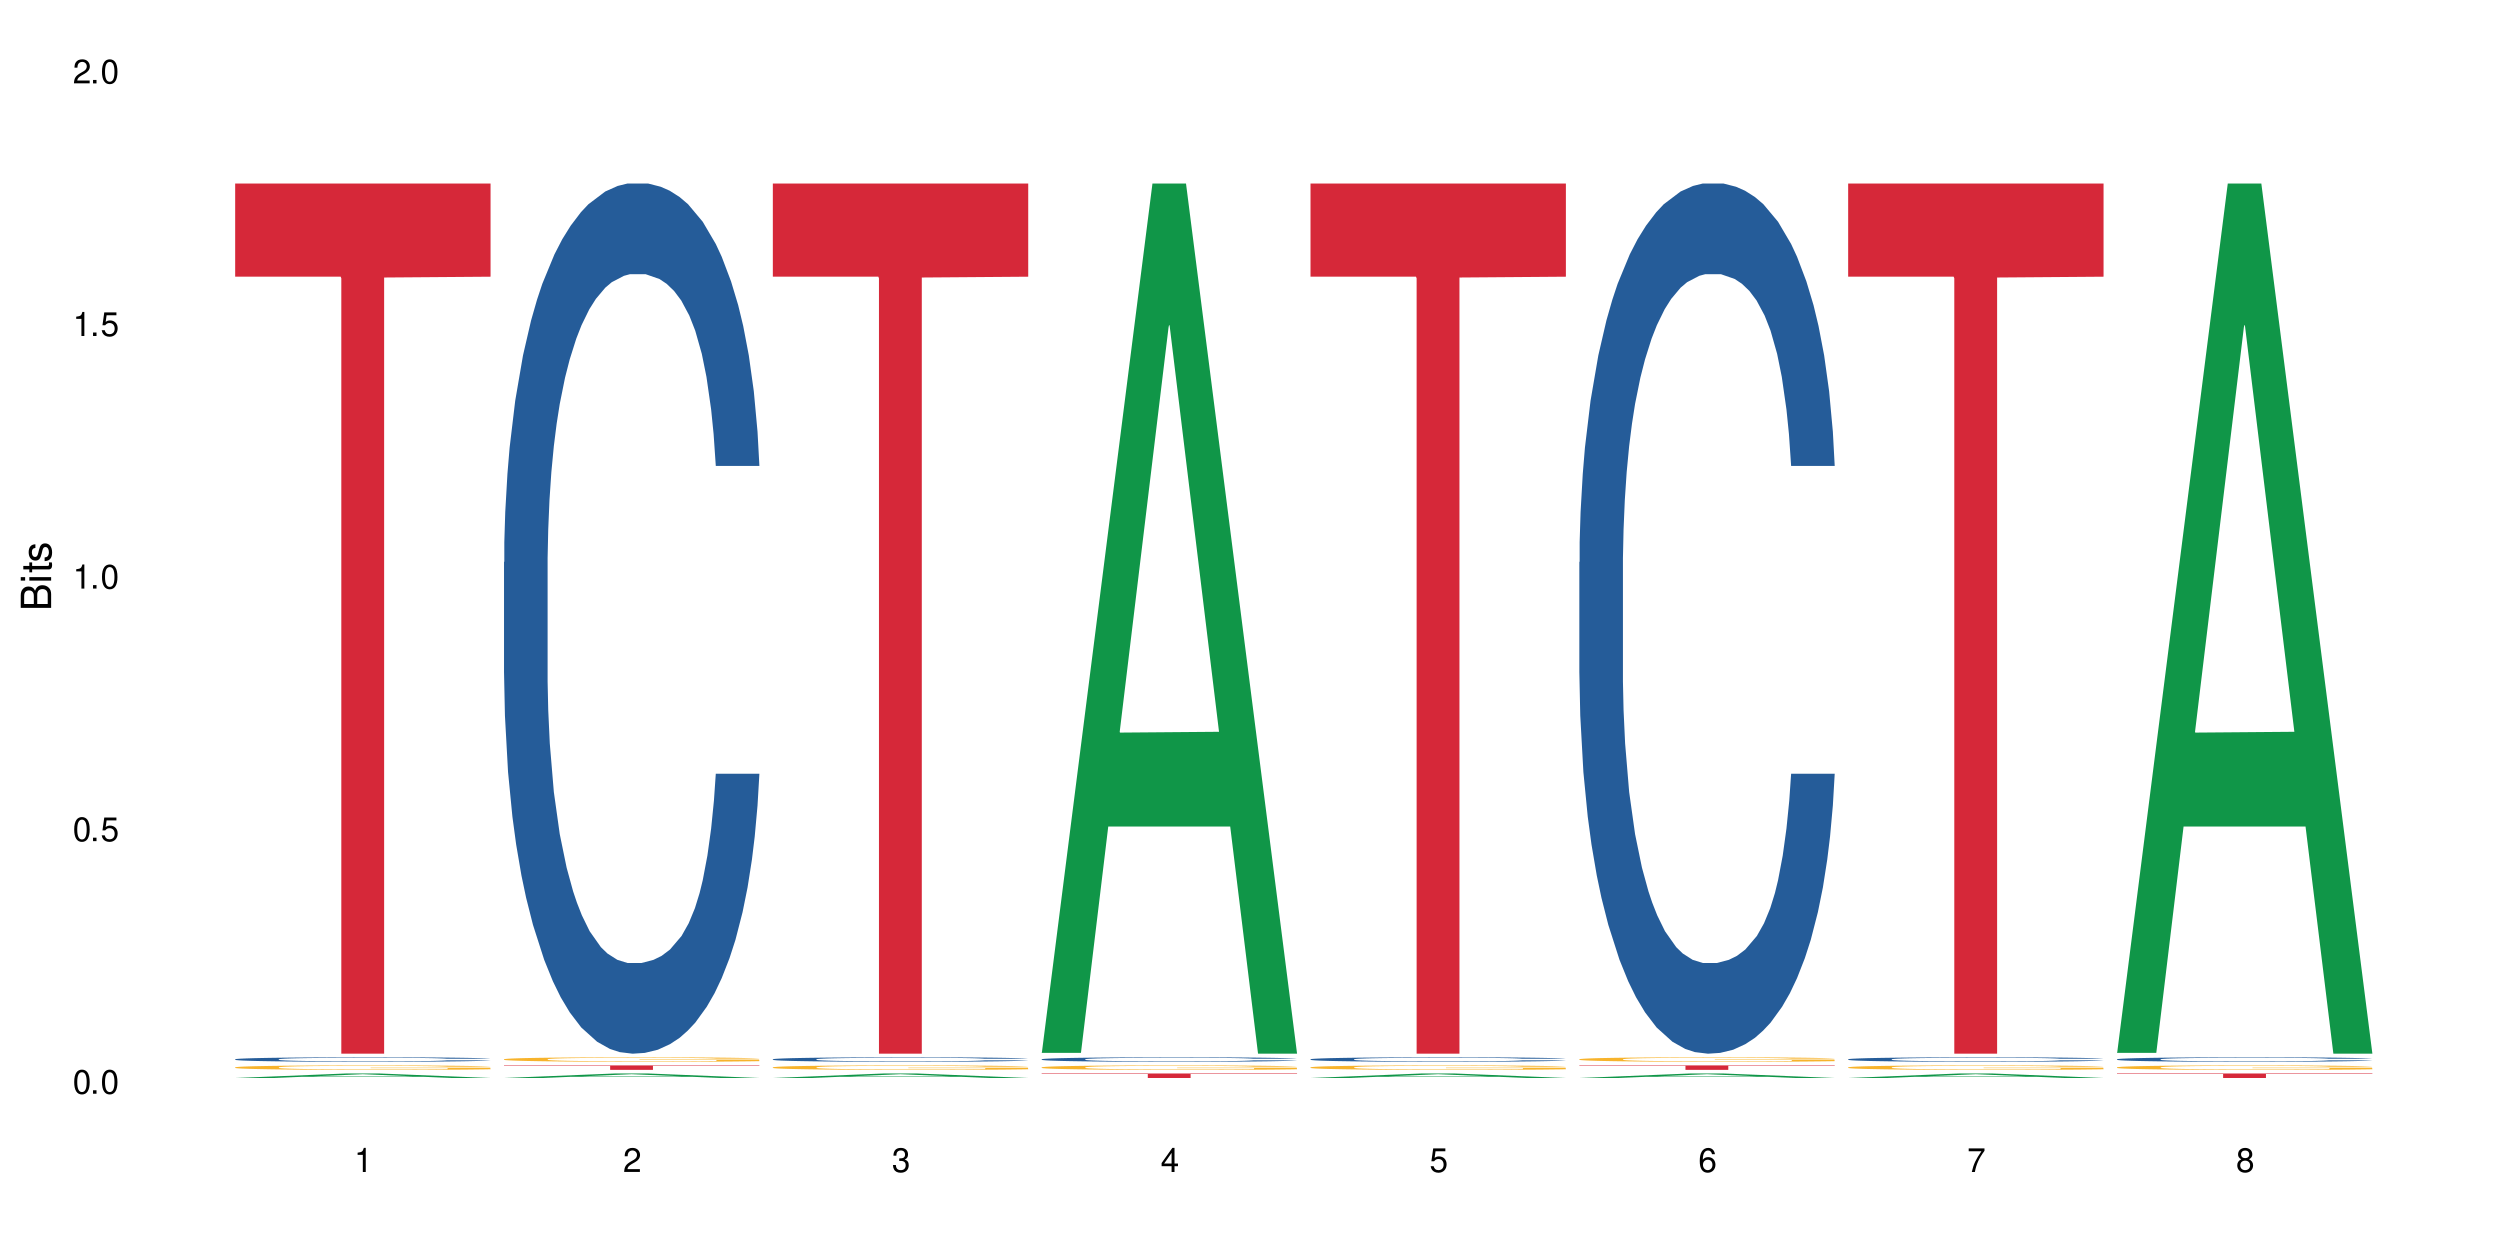 <?xml version="1.0" encoding="UTF-8"?>
<svg xmlns="http://www.w3.org/2000/svg" xmlns:xlink="http://www.w3.org/1999/xlink" width="720" height="360" viewBox="0 0 720 360">
<defs>
<g>
<g id="glyph-0-0">
</g>
<g id="glyph-0-1">
<path d="M 2.641 -6.938 C 2 -6.938 1.422 -6.656 1.078 -6.172 C 0.641 -5.562 0.406 -4.641 0.406 -3.359 C 0.406 -1.016 1.188 0.219 2.641 0.219 C 4.078 0.219 4.859 -1.016 4.859 -3.297 C 4.859 -4.641 4.656 -5.547 4.203 -6.172 C 3.844 -6.656 3.281 -6.938 2.641 -6.938 Z M 2.641 -6.188 C 3.547 -6.188 4 -5.25 4 -3.375 C 4 -1.406 3.562 -0.484 2.625 -0.484 C 1.734 -0.484 1.281 -1.438 1.281 -3.344 C 1.281 -5.25 1.734 -6.188 2.641 -6.188 Z M 2.641 -6.188 "/>
</g>
<g id="glyph-0-2">
<path d="M 1.828 -1 L 0.828 -1 L 0.828 0 L 1.828 0 Z M 1.828 -1 "/>
</g>
<g id="glyph-0-3">
<path d="M 4.562 -6.797 L 1.062 -6.797 L 0.547 -3.094 L 1.328 -3.094 C 1.719 -3.562 2.047 -3.734 2.578 -3.734 C 3.484 -3.734 4.062 -3.109 4.062 -2.094 C 4.062 -1.125 3.484 -0.531 2.578 -0.531 C 1.828 -0.531 1.375 -0.906 1.188 -1.672 L 0.328 -1.672 C 0.453 -1.109 0.547 -0.844 0.75 -0.594 C 1.125 -0.078 1.828 0.219 2.594 0.219 C 3.969 0.219 4.922 -0.781 4.922 -2.219 C 4.922 -3.562 4.031 -4.484 2.719 -4.484 C 2.25 -4.484 1.859 -4.359 1.469 -4.062 L 1.734 -5.969 L 4.562 -5.969 Z M 4.562 -6.797 "/>
</g>
<g id="glyph-0-4">
<path d="M 2.484 -4.938 L 2.484 0 L 3.328 0 L 3.328 -6.938 L 2.766 -6.938 C 2.469 -5.875 2.281 -5.734 0.984 -5.562 L 0.984 -4.938 Z M 2.484 -4.938 "/>
</g>
<g id="glyph-0-5">
<path d="M 4.859 -0.828 L 1.281 -0.828 C 1.359 -1.406 1.672 -1.781 2.5 -2.281 L 3.469 -2.828 C 4.406 -3.344 4.906 -4.062 4.906 -4.906 C 4.906 -5.484 4.672 -6.031 4.266 -6.406 C 3.859 -6.766 3.375 -6.938 2.719 -6.938 C 1.859 -6.938 1.219 -6.625 0.844 -6.031 C 0.609 -5.672 0.5 -5.234 0.484 -4.531 L 1.328 -4.531 C 1.359 -5.016 1.406 -5.281 1.531 -5.516 C 1.75 -5.938 2.188 -6.203 2.703 -6.203 C 3.469 -6.203 4.031 -5.641 4.031 -4.891 C 4.031 -4.344 3.719 -3.859 3.125 -3.516 L 2.234 -3 C 0.812 -2.172 0.406 -1.531 0.328 -0.016 L 4.859 -0.016 Z M 4.859 -0.828 "/>
</g>
<g id="glyph-0-6">
<path d="M 2.125 -3.188 L 2.578 -3.188 C 3.5 -3.188 3.984 -2.766 3.984 -1.922 C 3.984 -1.062 3.469 -0.531 2.594 -0.531 C 1.656 -0.531 1.203 -1 1.156 -2.016 L 0.312 -2.016 C 0.344 -1.453 0.438 -1.094 0.609 -0.781 C 0.953 -0.109 1.625 0.219 2.547 0.219 C 3.953 0.219 4.859 -0.625 4.859 -1.938 C 4.859 -2.828 4.516 -3.297 3.703 -3.594 C 4.344 -3.844 4.656 -4.328 4.656 -5.031 C 4.656 -6.219 3.875 -6.938 2.578 -6.938 C 1.203 -6.938 0.484 -6.172 0.453 -4.703 L 1.297 -4.703 C 1.312 -5.125 1.344 -5.359 1.453 -5.578 C 1.641 -5.969 2.062 -6.203 2.594 -6.203 C 3.344 -6.203 3.797 -5.75 3.797 -5 C 3.797 -4.516 3.609 -4.219 3.25 -4.047 C 3.016 -3.953 2.703 -3.922 2.125 -3.906 Z M 2.125 -3.188 "/>
</g>
<g id="glyph-0-7">
<path d="M 3.141 -1.672 L 3.141 0 L 3.984 0 L 3.984 -1.672 L 4.984 -1.672 L 4.984 -2.438 L 3.984 -2.438 L 3.984 -6.938 L 3.359 -6.938 L 0.266 -2.578 L 0.266 -1.672 Z M 3.141 -2.438 L 1 -2.438 L 3.141 -5.5 Z M 3.141 -2.438 "/>
</g>
<g id="glyph-0-8">
<path d="M 4.781 -5.125 C 4.609 -6.266 3.891 -6.938 2.844 -6.938 C 2.094 -6.938 1.422 -6.578 1.031 -5.953 C 0.594 -5.266 0.406 -4.422 0.406 -3.172 C 0.406 -2 0.578 -1.25 0.984 -0.641 C 1.359 -0.078 1.953 0.219 2.703 0.219 C 3.984 0.219 4.922 -0.75 4.922 -2.094 C 4.922 -3.375 4.062 -4.281 2.844 -4.281 C 2.172 -4.281 1.641 -4.031 1.281 -3.516 C 1.281 -5.234 1.828 -6.188 2.797 -6.188 C 3.391 -6.188 3.797 -5.797 3.938 -5.125 Z M 2.734 -3.531 C 3.547 -3.531 4.062 -2.953 4.062 -2.031 C 4.062 -1.156 3.484 -0.531 2.703 -0.531 C 1.922 -0.531 1.328 -1.188 1.328 -2.078 C 1.328 -2.938 1.906 -3.531 2.734 -3.531 Z M 2.734 -3.531 "/>
</g>
<g id="glyph-0-9">
<path d="M 4.984 -6.797 L 0.438 -6.797 L 0.438 -5.969 L 4.109 -5.969 C 2.5 -3.656 1.828 -2.234 1.328 0 L 2.219 0 C 2.594 -2.172 3.453 -4.047 4.984 -6.094 Z M 4.984 -6.797 "/>
</g>
<g id="glyph-0-10">
<path d="M 3.75 -3.656 C 4.469 -4.094 4.688 -4.438 4.688 -5.078 C 4.688 -6.172 3.844 -6.938 2.641 -6.938 C 1.438 -6.938 0.594 -6.172 0.594 -5.094 C 0.594 -4.438 0.812 -4.094 1.516 -3.656 C 0.734 -3.266 0.359 -2.703 0.359 -1.922 C 0.359 -0.656 1.281 0.219 2.641 0.219 C 3.984 0.219 4.922 -0.656 4.922 -1.922 C 4.922 -2.703 4.531 -3.266 3.75 -3.656 Z M 2.641 -6.188 C 3.359 -6.188 3.812 -5.75 3.812 -5.062 C 3.812 -4.406 3.344 -3.984 2.641 -3.984 C 1.922 -3.984 1.453 -4.406 1.453 -5.078 C 1.453 -5.75 1.922 -6.188 2.641 -6.188 Z M 2.641 -3.266 C 3.484 -3.266 4.062 -2.719 4.062 -1.906 C 4.062 -1.078 3.484 -0.531 2.625 -0.531 C 1.797 -0.531 1.219 -1.094 1.219 -1.906 C 1.219 -2.719 1.781 -3.266 2.641 -3.266 Z M 2.641 -3.266 "/>
</g>
<g id="glyph-1-0">
</g>
<g id="glyph-1-1">
<path d="M 0 -0.953 L 0 -4.891 C 0 -5.719 -0.234 -6.344 -0.734 -6.797 C -1.188 -7.234 -1.812 -7.469 -2.5 -7.469 C -3.547 -7.469 -4.188 -7 -4.625 -5.875 C -4.984 -6.688 -5.625 -7.094 -6.531 -7.094 C -7.172 -7.094 -7.734 -6.859 -8.141 -6.391 C -8.562 -5.922 -8.75 -5.344 -8.75 -4.5 L -8.75 -0.953 Z M -4.984 -2.062 L -7.766 -2.062 L -7.766 -4.219 C -7.766 -4.844 -7.688 -5.203 -7.453 -5.5 C -7.219 -5.812 -6.859 -5.969 -6.375 -5.969 C -5.891 -5.969 -5.531 -5.812 -5.297 -5.5 C -5.062 -5.203 -4.984 -4.844 -4.984 -4.219 Z M -0.984 -2.062 L -4 -2.062 L -4 -4.781 C -4 -5.766 -3.438 -6.359 -2.484 -6.359 C -1.547 -6.359 -0.984 -5.766 -0.984 -4.781 Z M -0.984 -2.062 "/>
</g>
<g id="glyph-1-2">
<path d="M -6.281 -1.797 L -6.281 -0.797 L 0 -0.797 L 0 -1.797 Z M -8.75 -1.797 L -8.75 -0.797 L -7.484 -0.797 L -7.484 -1.797 Z M -8.75 -1.797 "/>
</g>
<g id="glyph-1-3">
<path d="M -6.281 -3.047 L -6.281 -2.016 L -8.016 -2.016 L -8.016 -1.016 L -6.281 -1.016 L -6.281 -0.172 L -5.469 -0.172 L -5.469 -1.016 L -0.719 -1.016 C -0.078 -1.016 0.281 -1.453 0.281 -2.234 C 0.281 -2.5 0.25 -2.719 0.188 -3.047 L -0.641 -3.047 C -0.609 -2.906 -0.594 -2.766 -0.594 -2.562 C -0.594 -2.141 -0.719 -2.016 -1.156 -2.016 L -5.469 -2.016 L -5.469 -3.047 Z M -6.281 -3.047 "/>
</g>
<g id="glyph-1-4">
<path d="M -4.531 -5.25 C -5.766 -5.25 -6.469 -4.422 -6.469 -2.969 C -6.469 -1.516 -5.719 -0.562 -4.547 -0.562 C -3.562 -0.562 -3.094 -1.062 -2.734 -2.562 L -2.516 -3.484 C -2.344 -4.188 -2.094 -4.469 -1.641 -4.469 C -1.047 -4.469 -0.641 -3.875 -0.641 -3 C -0.641 -2.453 -0.797 -2 -1.062 -1.75 C -1.25 -1.594 -1.422 -1.531 -1.875 -1.469 L -1.875 -0.406 C -0.422 -0.453 0.281 -1.266 0.281 -2.922 C 0.281 -4.5 -0.5 -5.516 -1.719 -5.516 C -2.656 -5.516 -3.172 -4.984 -3.469 -3.734 L -3.703 -2.766 C -3.891 -1.953 -4.156 -1.609 -4.594 -1.609 C -5.188 -1.609 -5.547 -2.125 -5.547 -2.938 C -5.547 -3.75 -5.203 -4.172 -4.531 -4.203 Z M -4.531 -5.25 "/>
</g>
</g>
</defs>
<rect x="-72" y="-36" width="864" height="432" fill="rgb(100%, 100%, 100%)" fill-opacity="1"/>
<path fill-rule="nonzero" fill="rgb(6.275%, 58.824%, 28.235%)" fill-opacity="1" d="M 67.73 310.461 L 67.809 310.461 L 99.637 309.164 L 109.301 309.164 L 141.281 310.461 L 130.047 310.461 L 122.031 310.121 L 86.906 310.121 L 79.047 310.461 L 67.73 310.461 L 90.285 309.984 L 118.809 309.98 L 104.586 309.375 L 104.43 309.375 L 104.27 309.379 L 90.207 309.98 L 90.285 309.984 Z M 67.73 310.461 "/>
<path fill-rule="nonzero" fill="rgb(14.51%, 36.078%, 60%)" fill-opacity="1" d="M 67.73 305.062 L 67.82 305.062 L 67.82 305.035 L 68.09 304.988 L 68.719 304.934 L 69.344 304.895 L 70.961 304.824 L 73.203 304.754 L 75.535 304.703 L 77.238 304.672 L 78.766 304.648 L 82.262 304.605 L 84.504 304.582 L 86.926 304.562 L 89.887 304.543 L 92.039 304.531 L 96.883 304.512 L 100.469 304.504 L 103.25 304.5 L 109.262 304.5 L 112.848 304.504 L 115.449 304.512 L 118.32 304.52 L 120.742 304.531 L 124.957 304.555 L 128.727 304.59 L 130.43 304.609 L 133.121 304.645 L 135.184 304.68 L 136.617 304.711 L 138.234 304.754 L 139.668 304.809 L 140.746 304.871 L 141.281 304.922 L 128.727 304.922 L 128.098 304.871 L 127.379 304.836 L 126.035 304.789 L 124.688 304.754 L 122.805 304.719 L 121.102 304.695 L 118.77 304.672 L 116.707 304.66 L 114.555 304.648 L 112.488 304.641 L 108.543 304.633 L 103.969 304.633 L 102.266 304.637 L 98.766 304.645 L 96.883 304.656 L 94.191 304.672 L 92.309 304.688 L 90.066 304.711 L 88.539 304.73 L 86.656 304.762 L 85.312 304.789 L 83.785 304.828 L 82.891 304.859 L 82.082 304.891 L 81.363 304.93 L 80.828 304.973 L 80.469 305.016 L 80.289 305.059 L 80.289 305.242 L 80.469 305.285 L 80.918 305.336 L 82.082 305.406 L 83.785 305.469 L 85.762 305.52 L 87.645 305.555 L 88.719 305.57 L 90.156 305.59 L 92.398 305.613 L 95.629 305.637 L 97.512 305.648 L 100.383 305.656 L 103.34 305.66 L 107.289 305.66 L 110.785 305.656 L 113.117 305.652 L 115.539 305.641 L 118.859 305.621 L 120.922 305.602 L 122.715 305.578 L 124.062 305.559 L 124.957 305.539 L 126.305 305.5 L 127.379 305.461 L 128.188 305.418 L 128.727 305.379 L 141.281 305.379 L 140.746 305.426 L 139.938 305.473 L 139.129 305.508 L 137.875 305.551 L 136.441 305.586 L 134.375 305.629 L 132.672 305.656 L 130.43 305.684 L 128.367 305.707 L 126.125 305.727 L 122.805 305.75 L 120.652 305.762 L 118.32 305.773 L 115.539 305.781 L 112.043 305.793 L 108.273 305.797 L 104.777 305.797 L 101.008 305.793 L 98.227 305.789 L 94.551 305.777 L 89.977 305.758 L 86.656 305.734 L 84.055 305.711 L 81.812 305.688 L 79.301 305.656 L 76.074 305.605 L 74.098 305.566 L 72.754 305.531 L 71.23 305.484 L 70.152 305.445 L 68.898 305.379 L 68 305.293 L 67.73 305.227 Z M 67.73 305.062 "/>
<path fill-rule="nonzero" fill="rgb(96.863%, 70.196%, 16.863%)" fill-opacity="1" d="M 67.73 307.387 L 67.82 307.387 L 67.82 307.363 L 68.18 307.309 L 69.078 307.234 L 70.242 307.176 L 71.5 307.129 L 72.305 307.102 L 73.652 307.066 L 74.816 307.043 L 77.777 306.988 L 81.543 306.938 L 83.609 306.918 L 85.941 306.898 L 89.258 306.875 L 90.785 306.867 L 95.449 306.848 L 100.738 306.836 L 106.57 306.832 L 109.262 306.832 L 112.938 306.836 L 117.961 306.852 L 120.832 306.863 L 123.074 306.875 L 125.406 306.891 L 128.277 306.914 L 130.969 306.941 L 133.121 306.969 L 135.273 307.004 L 137.066 307.043 L 138.594 307.086 L 139.938 307.137 L 140.746 307.176 L 141.281 307.219 L 128.816 307.219 L 128.098 307.176 L 127.289 307.145 L 125.945 307.105 L 124.598 307.078 L 123.254 307.055 L 120.742 307.023 L 118.59 307.004 L 115.898 306.988 L 113.297 306.977 L 110.336 306.969 L 103.789 306.969 L 99.484 306.977 L 96.973 306.984 L 95.18 306.996 L 92.668 307.012 L 91.141 307.027 L 90.246 307.035 L 87.555 307.074 L 85.762 307.105 L 84.773 307.129 L 83.52 307.164 L 82.621 307.195 L 81.633 307.242 L 81.098 307.281 L 80.379 307.359 L 80.289 307.574 L 80.559 307.617 L 81.098 307.668 L 81.812 307.711 L 82.891 307.754 L 83.965 307.789 L 85.852 307.836 L 87.465 307.867 L 88.719 307.887 L 91.141 307.918 L 92.129 307.93 L 94.461 307.949 L 96.883 307.969 L 99.844 307.98 L 102.086 307.988 L 105.672 307.996 L 110.246 307.996 L 115.629 307.988 L 119.039 307.977 L 121.371 307.969 L 122.895 307.961 L 124.777 307.945 L 126.125 307.934 L 127.379 307.922 L 128.906 307.902 L 128.906 307.617 L 106.75 307.617 L 106.75 307.484 L 141.195 307.484 L 141.281 307.945 L 139.398 307.98 L 137.066 308.008 L 134.824 308.035 L 132.492 308.055 L 129.176 308.074 L 126.484 308.09 L 122.355 308.105 L 118.59 308.117 L 114.645 308.125 L 111.145 308.129 L 103.34 308.129 L 99.395 308.121 L 96.254 308.109 L 93.383 308.098 L 90.516 308.082 L 86.926 308.059 L 84.594 308.039 L 79.75 307.984 L 77.598 307.953 L 76.164 307.926 L 74.727 307.898 L 73.203 307.863 L 71.766 307.824 L 70.691 307.785 L 69.703 307.746 L 68.988 307.707 L 68.27 307.652 L 67.91 307.609 L 67.73 307.574 Z M 67.73 307.387 "/>
<path fill-rule="nonzero" fill="rgb(83.922%, 15.686%, 22.353%)" fill-opacity="1" d="M 67.73 52.863 L 141.281 52.863 L 141.281 79.688 L 110.629 79.926 L 110.629 303.465 L 98.297 303.465 L 98.297 80.16 L 98.117 79.688 L 67.73 79.688 Z M 67.73 52.863 "/>
<path fill-rule="nonzero" fill="rgb(6.275%, 58.824%, 28.235%)" fill-opacity="1" d="M 145.156 310.461 L 145.234 310.461 L 177.059 309.164 L 186.723 309.164 L 218.707 310.461 L 207.469 310.461 L 199.453 310.121 L 164.328 310.121 L 156.469 310.461 L 145.156 310.461 L 167.707 309.984 L 196.23 309.98 L 182.008 309.375 L 181.852 309.375 L 181.695 309.379 L 167.629 309.98 L 167.707 309.984 Z M 145.156 310.461 "/>
<path fill-rule="nonzero" fill="rgb(14.51%, 36.078%, 60%)" fill-opacity="1" d="M 145.156 161.902 L 145.242 161.672 L 145.242 156.172 L 145.512 147.469 L 146.141 136.473 L 146.77 128.914 L 148.383 115.398 L 150.625 102.344 L 152.957 92.266 L 154.664 86.309 L 156.188 81.727 L 159.684 73.25 L 161.93 68.898 L 164.352 65.004 L 167.309 61.109 L 169.461 58.82 L 174.305 55.156 L 177.895 53.551 L 180.676 52.863 L 186.684 52.863 L 190.273 53.781 L 192.875 54.926 L 195.742 56.758 L 198.164 58.82 L 202.383 63.859 L 206.148 70.273 L 207.852 73.938 L 210.543 81.039 L 212.605 87.91 L 214.043 93.867 L 215.656 102.344 L 217.094 112.652 L 218.168 124.332 L 218.707 134.184 L 206.148 134.184 L 205.52 125.02 L 204.805 117.918 L 203.457 108.527 L 202.113 101.883 L 200.23 95.242 L 198.523 90.891 L 196.191 86.535 L 194.129 83.789 L 191.977 81.727 L 189.914 80.352 L 185.969 78.977 L 181.391 78.977 L 179.688 79.438 L 176.191 81.27 L 174.305 82.871 L 171.613 86.078 L 169.73 89.059 L 167.488 93.637 L 165.965 97.531 L 164.082 103.488 L 162.734 108.758 L 161.211 116.316 L 160.312 122.043 L 159.508 128.457 L 158.789 136.016 L 158.25 144.031 L 157.891 152.508 L 157.711 160.754 L 157.711 196.262 L 157.891 204.508 L 158.34 214.129 L 159.508 228.102 L 161.211 240.242 L 163.184 249.863 L 165.066 256.734 L 166.145 259.941 L 167.578 263.605 L 169.82 268.188 L 173.051 272.77 L 174.934 274.602 L 177.805 276.434 L 180.766 277.352 L 184.711 277.352 L 188.211 276.434 L 190.543 275.289 L 192.965 273.457 L 196.281 269.562 L 198.344 265.898 L 200.141 261.547 L 201.484 257.191 L 202.383 253.527 L 203.727 246.426 L 204.805 238.637 L 205.609 230.621 L 206.148 222.832 L 218.707 222.832 L 218.168 231.996 L 217.359 240.93 L 216.555 247.57 L 215.297 255.59 L 213.863 262.691 L 211.801 270.707 L 210.094 275.977 L 207.852 281.703 L 205.789 286.055 L 203.547 289.949 L 200.23 294.531 L 198.074 296.82 L 195.742 298.883 L 192.965 300.715 L 189.465 302.32 L 185.699 303.234 L 182.199 303.465 L 178.434 303.008 L 175.652 302.09 L 171.973 300.027 L 167.398 295.906 L 164.082 291.555 L 161.48 287.199 L 159.238 282.621 L 156.727 276.434 L 153.496 266.355 L 151.523 258.566 L 150.176 252.152 L 148.652 243.219 L 147.574 235.203 L 146.32 222.375 L 145.422 206.109 L 145.156 193.512 Z M 145.156 161.902 "/>
<path fill-rule="nonzero" fill="rgb(96.863%, 70.196%, 16.863%)" fill-opacity="1" d="M 145.156 305.055 L 145.242 305.055 L 145.242 305.031 L 145.602 304.977 L 146.5 304.902 L 147.664 304.844 L 148.922 304.797 L 149.73 304.77 L 151.074 304.734 L 152.242 304.711 L 155.199 304.656 L 158.969 304.605 L 161.031 304.586 L 163.363 304.562 L 166.684 304.543 L 168.207 304.535 L 172.871 304.516 L 178.164 304.504 L 183.992 304.5 L 186.684 304.5 L 190.363 304.504 L 195.387 304.52 L 198.254 304.531 L 200.496 304.543 L 202.828 304.559 L 205.699 304.582 L 208.391 304.609 L 210.543 304.637 L 212.695 304.672 L 214.492 304.711 L 216.016 304.754 L 217.359 304.801 L 218.168 304.844 L 218.707 304.887 L 206.238 304.887 L 205.52 304.844 L 204.715 304.812 L 203.367 304.773 L 202.023 304.746 L 200.676 304.723 L 198.164 304.691 L 196.012 304.672 L 193.32 304.656 L 190.723 304.645 L 187.762 304.637 L 181.211 304.637 L 176.906 304.645 L 174.395 304.652 L 172.602 304.664 L 170.09 304.68 L 168.566 304.695 L 167.668 304.703 L 164.977 304.742 L 163.184 304.773 L 162.195 304.797 L 160.941 304.832 L 160.043 304.863 L 159.059 304.91 L 158.52 304.949 L 157.801 305.027 L 157.711 305.242 L 157.98 305.285 L 158.52 305.336 L 159.238 305.379 L 160.312 305.422 L 161.391 305.457 L 163.273 305.504 L 164.887 305.535 L 166.145 305.555 L 168.566 305.586 L 169.551 305.598 L 171.883 305.617 L 174.305 305.633 L 177.266 305.648 L 179.508 305.656 L 183.098 305.66 L 187.672 305.66 L 193.055 305.656 L 196.461 305.645 L 198.793 305.637 L 200.32 305.629 L 202.203 305.613 L 203.547 305.602 L 204.805 305.59 L 206.328 305.57 L 206.328 305.285 L 184.172 305.285 L 184.172 305.152 L 218.617 305.152 L 218.707 305.613 L 216.824 305.648 L 214.492 305.676 L 212.25 305.699 L 209.918 305.723 L 206.598 305.742 L 203.906 305.758 L 199.781 305.773 L 196.012 305.785 L 192.066 305.793 L 188.566 305.797 L 184.441 305.797 L 180.766 305.793 L 176.816 305.789 L 173.68 305.777 L 170.809 305.766 L 167.938 305.75 L 164.352 305.727 L 162.016 305.707 L 157.172 305.652 L 155.02 305.621 L 152.152 305.566 L 150.625 305.531 L 149.191 305.488 L 148.113 305.453 L 147.129 305.41 L 146.41 305.371 L 145.691 305.32 L 145.332 305.277 L 145.156 305.238 Z M 145.156 305.055 "/>
<path fill-rule="nonzero" fill="rgb(83.922%, 15.686%, 22.353%)" fill-opacity="1" d="M 145.156 306.832 L 218.707 306.832 L 218.707 306.969 L 188.051 306.973 L 188.051 308.129 L 175.719 308.129 L 175.719 306.973 L 175.539 306.969 L 145.156 306.969 Z M 145.156 306.832 "/>
<path fill-rule="nonzero" fill="rgb(6.275%, 58.824%, 28.235%)" fill-opacity="1" d="M 222.578 310.461 L 222.656 310.461 L 254.48 309.164 L 264.148 309.164 L 296.129 310.461 L 284.895 310.461 L 276.879 310.121 L 241.75 310.121 L 233.895 310.461 L 222.578 310.461 L 245.129 309.984 L 273.656 309.98 L 259.434 309.375 L 259.273 309.375 L 259.117 309.379 L 245.051 309.98 L 245.129 309.984 Z M 222.578 310.461 "/>
<path fill-rule="nonzero" fill="rgb(14.51%, 36.078%, 60%)" fill-opacity="1" d="M 222.578 305.062 L 222.668 305.062 L 222.668 305.035 L 222.938 304.988 L 223.562 304.934 L 224.191 304.895 L 225.809 304.824 L 228.051 304.754 L 230.383 304.703 L 232.086 304.672 L 233.609 304.648 L 237.109 304.605 L 239.352 304.582 L 241.773 304.562 L 244.734 304.543 L 246.887 304.531 L 251.73 304.512 L 255.316 304.504 L 258.098 304.5 L 264.109 304.5 L 267.695 304.504 L 270.297 304.512 L 273.168 304.52 L 275.59 304.531 L 279.805 304.555 L 283.57 304.59 L 285.277 304.609 L 287.969 304.645 L 290.031 304.68 L 291.465 304.711 L 293.082 304.754 L 294.516 304.809 L 295.59 304.871 L 296.129 304.922 L 283.57 304.922 L 282.945 304.871 L 282.227 304.836 L 280.883 304.789 L 279.535 304.754 L 277.652 304.719 L 275.949 304.695 L 273.617 304.672 L 271.551 304.66 L 269.398 304.648 L 267.336 304.641 L 263.391 304.633 L 258.816 304.633 L 257.109 304.637 L 253.613 304.645 L 251.73 304.656 L 249.039 304.672 L 247.156 304.688 L 244.914 304.711 L 243.387 304.73 L 241.504 304.762 L 240.16 304.789 L 238.633 304.828 L 237.738 304.859 L 236.93 304.891 L 236.211 304.93 L 235.672 304.973 L 235.316 305.016 L 235.137 305.059 L 235.137 305.242 L 235.316 305.285 L 235.762 305.336 L 236.93 305.406 L 238.633 305.469 L 240.605 305.52 L 242.492 305.555 L 243.566 305.57 L 245.004 305.59 L 247.246 305.613 L 250.473 305.637 L 252.355 305.648 L 255.227 305.656 L 258.188 305.66 L 262.133 305.66 L 265.633 305.656 L 267.965 305.652 L 270.387 305.641 L 273.707 305.621 L 275.77 305.602 L 277.562 305.578 L 278.906 305.559 L 279.805 305.539 L 281.148 305.5 L 282.227 305.461 L 283.035 305.418 L 283.57 305.379 L 296.129 305.379 L 295.59 305.426 L 294.785 305.473 L 293.977 305.508 L 292.723 305.551 L 291.285 305.586 L 289.223 305.629 L 287.52 305.656 L 285.277 305.684 L 283.215 305.707 L 280.973 305.727 L 277.652 305.75 L 275.5 305.762 L 273.168 305.773 L 270.387 305.781 L 266.887 305.793 L 263.121 305.797 L 259.621 305.797 L 255.855 305.793 L 253.074 305.789 L 249.398 305.777 L 244.824 305.758 L 241.504 305.734 L 238.902 305.711 L 236.66 305.688 L 234.148 305.656 L 230.918 305.605 L 228.945 305.566 L 227.602 305.531 L 226.074 305.484 L 225 305.445 L 223.742 305.379 L 222.848 305.293 L 222.578 305.227 Z M 222.578 305.062 "/>
<path fill-rule="nonzero" fill="rgb(96.863%, 70.196%, 16.863%)" fill-opacity="1" d="M 222.578 307.387 L 222.668 307.387 L 222.668 307.363 L 223.027 307.309 L 223.922 307.234 L 225.09 307.176 L 226.344 307.129 L 227.152 307.102 L 228.496 307.066 L 229.664 307.043 L 232.625 306.988 L 236.391 306.938 L 238.453 306.918 L 240.785 306.898 L 244.105 306.875 L 245.629 306.867 L 250.293 306.848 L 255.586 306.836 L 261.418 306.832 L 264.109 306.832 L 267.785 306.836 L 272.809 306.852 L 275.68 306.863 L 277.922 306.875 L 280.254 306.891 L 283.125 306.914 L 285.816 306.941 L 287.969 306.969 L 290.121 307.004 L 291.914 307.043 L 293.438 307.086 L 294.785 307.137 L 295.59 307.176 L 296.129 307.219 L 283.66 307.219 L 282.945 307.176 L 282.137 307.145 L 280.793 307.105 L 279.445 307.078 L 278.102 307.055 L 275.59 307.023 L 273.438 307.004 L 270.746 306.988 L 268.145 306.977 L 265.184 306.969 L 258.637 306.969 L 254.332 306.977 L 251.82 306.984 L 250.023 306.996 L 247.512 307.012 L 245.988 307.027 L 245.094 307.035 L 242.402 307.074 L 240.605 307.105 L 239.621 307.129 L 238.363 307.164 L 237.469 307.195 L 236.48 307.242 L 235.941 307.281 L 235.227 307.359 L 235.137 307.574 L 235.406 307.617 L 235.941 307.668 L 236.66 307.711 L 237.738 307.754 L 238.812 307.789 L 240.695 307.836 L 242.312 307.867 L 243.566 307.887 L 245.988 307.918 L 246.977 307.93 L 249.309 307.949 L 251.73 307.969 L 254.691 307.98 L 256.934 307.988 L 260.52 307.996 L 265.094 307.996 L 270.477 307.988 L 273.887 307.977 L 276.219 307.969 L 277.742 307.961 L 279.625 307.945 L 280.973 307.934 L 282.227 307.922 L 283.75 307.902 L 283.75 307.617 L 261.598 307.617 L 261.598 307.484 L 296.039 307.484 L 296.129 307.945 L 294.246 307.98 L 291.914 308.008 L 289.672 308.035 L 287.34 308.055 L 284.02 308.074 L 281.328 308.09 L 277.203 308.105 L 273.438 308.117 L 269.488 308.125 L 265.992 308.129 L 258.188 308.129 L 254.242 308.121 L 251.102 308.109 L 248.23 308.098 L 245.359 308.082 L 241.773 308.059 L 239.441 308.039 L 234.598 307.984 L 232.445 307.953 L 231.008 307.926 L 229.574 307.898 L 228.051 307.863 L 226.613 307.824 L 225.539 307.785 L 224.551 307.746 L 223.832 307.707 L 223.117 307.652 L 222.758 307.609 L 222.578 307.574 Z M 222.578 307.387 "/>
<path fill-rule="nonzero" fill="rgb(83.922%, 15.686%, 22.353%)" fill-opacity="1" d="M 222.578 52.863 L 296.129 52.863 L 296.129 79.688 L 265.477 79.926 L 265.477 303.465 L 253.141 303.465 L 253.141 80.16 L 252.965 79.688 L 222.578 79.688 Z M 222.578 52.863 "/>
<path fill-rule="nonzero" fill="rgb(6.275%, 58.824%, 28.235%)" fill-opacity="1" d="M 300 303.23 L 300.078 302.992 L 331.906 52.863 L 341.57 52.863 L 373.555 303.465 L 362.316 303.465 L 354.301 238.051 L 319.176 238.051 L 311.316 303.23 L 300 303.23 L 322.555 210.988 L 351.078 210.754 L 336.855 93.809 L 336.699 93.57 L 336.543 94.277 L 322.477 210.754 L 322.555 210.988 Z M 300 303.23 "/>
<path fill-rule="nonzero" fill="rgb(14.51%, 36.078%, 60%)" fill-opacity="1" d="M 300 305.062 L 300.09 305.062 L 300.09 305.035 L 300.359 304.988 L 300.988 304.934 L 301.617 304.895 L 303.23 304.824 L 305.473 304.754 L 307.805 304.703 L 309.508 304.672 L 311.035 304.648 L 314.531 304.605 L 316.773 304.582 L 319.195 304.562 L 322.156 304.543 L 324.309 304.531 L 329.152 304.512 L 332.742 304.504 L 335.52 304.5 L 341.531 304.5 L 345.117 304.504 L 347.719 304.512 L 350.59 304.52 L 353.012 304.531 L 357.227 304.555 L 360.996 304.59 L 362.699 304.609 L 365.391 304.645 L 367.453 304.68 L 368.891 304.711 L 370.504 304.754 L 371.938 304.809 L 373.016 304.871 L 373.555 304.922 L 360.996 304.922 L 360.367 304.871 L 359.648 304.836 L 358.305 304.789 L 356.961 304.754 L 355.074 304.719 L 353.371 304.695 L 351.039 304.672 L 348.977 304.66 L 346.824 304.648 L 344.762 304.641 L 340.812 304.633 L 336.238 304.633 L 334.535 304.637 L 331.035 304.645 L 329.152 304.656 L 326.461 304.672 L 324.578 304.688 L 322.336 304.711 L 320.812 304.73 L 318.926 304.762 L 317.582 304.789 L 316.059 304.828 L 315.16 304.859 L 314.352 304.891 L 313.637 304.93 L 313.098 304.973 L 312.738 305.016 L 312.559 305.059 L 312.559 305.242 L 312.738 305.285 L 313.188 305.336 L 314.352 305.406 L 316.059 305.469 L 318.031 305.52 L 319.914 305.555 L 320.992 305.57 L 322.426 305.59 L 324.668 305.613 L 327.898 305.637 L 329.781 305.648 L 332.652 305.656 L 335.609 305.66 L 339.559 305.66 L 343.055 305.656 L 345.387 305.652 L 347.809 305.641 L 351.129 305.621 L 353.191 305.602 L 354.984 305.578 L 356.332 305.559 L 357.227 305.539 L 358.574 305.5 L 359.648 305.461 L 360.457 305.418 L 360.996 305.379 L 373.555 305.379 L 373.016 305.426 L 372.207 305.473 L 371.402 305.508 L 370.145 305.551 L 368.711 305.586 L 366.645 305.629 L 364.941 305.656 L 362.699 305.684 L 360.637 305.707 L 358.395 305.727 L 355.074 305.75 L 352.922 305.762 L 350.59 305.773 L 347.809 305.781 L 344.312 305.793 L 340.543 305.797 L 337.047 305.797 L 333.277 305.793 L 330.5 305.789 L 326.82 305.777 L 322.246 305.758 L 318.926 305.734 L 316.324 305.711 L 314.082 305.688 L 311.57 305.656 L 308.344 305.605 L 306.371 305.566 L 305.023 305.531 L 303.5 305.484 L 302.422 305.445 L 301.168 305.379 L 300.27 305.293 L 300 305.227 Z M 300 305.062 "/>
<path fill-rule="nonzero" fill="rgb(96.863%, 70.196%, 16.863%)" fill-opacity="1" d="M 300 307.387 L 300.09 307.387 L 300.09 307.363 L 300.449 307.309 L 301.348 307.234 L 302.512 307.176 L 303.77 307.129 L 304.574 307.102 L 305.922 307.066 L 307.086 307.043 L 310.047 306.988 L 313.816 306.938 L 315.879 306.918 L 318.211 306.898 L 321.527 306.875 L 323.055 306.867 L 327.719 306.848 L 333.012 306.836 L 338.84 306.832 L 341.531 306.832 L 345.207 306.836 L 350.23 306.852 L 353.102 306.863 L 355.344 306.875 L 357.676 306.891 L 360.547 306.914 L 363.238 306.941 L 365.391 306.969 L 367.543 307.004 L 369.336 307.043 L 370.863 307.086 L 372.207 307.137 L 373.016 307.176 L 373.555 307.219 L 361.086 307.219 L 360.367 307.176 L 359.559 307.145 L 358.215 307.105 L 356.871 307.078 L 355.523 307.055 L 353.012 307.023 L 350.859 307.004 L 348.168 306.988 L 345.566 306.977 L 342.609 306.969 L 336.059 306.969 L 331.754 306.977 L 329.242 306.984 L 327.449 306.996 L 324.938 307.012 L 323.414 307.027 L 322.516 307.035 L 319.824 307.074 L 318.031 307.105 L 317.043 307.129 L 315.789 307.164 L 314.891 307.195 L 313.902 307.242 L 313.367 307.281 L 312.648 307.359 L 312.559 307.574 L 312.828 307.617 L 313.367 307.668 L 314.082 307.711 L 315.16 307.754 L 316.234 307.789 L 318.121 307.836 L 319.734 307.867 L 320.992 307.887 L 323.414 307.918 L 324.398 307.93 L 326.73 307.949 L 329.152 307.969 L 332.113 307.98 L 334.355 307.988 L 337.941 307.996 L 342.52 307.996 L 347.898 307.988 L 351.309 307.977 L 353.641 307.969 L 355.164 307.961 L 357.047 307.945 L 358.395 307.934 L 359.648 307.922 L 361.176 307.902 L 361.176 307.617 L 339.02 307.617 L 339.02 307.484 L 373.465 307.484 L 373.555 307.945 L 371.668 307.98 L 369.336 308.008 L 367.094 308.035 L 364.762 308.055 L 361.445 308.074 L 358.754 308.09 L 354.629 308.105 L 350.859 308.117 L 346.914 308.125 L 343.414 308.129 L 335.609 308.129 L 331.664 308.121 L 328.523 308.109 L 325.656 308.098 L 322.785 308.082 L 319.195 308.059 L 316.863 308.039 L 312.02 307.984 L 309.867 307.953 L 308.434 307.926 L 306.996 307.898 L 305.473 307.863 L 304.039 307.824 L 302.961 307.785 L 301.973 307.746 L 301.258 307.707 L 300.539 307.652 L 300.18 307.609 L 300 307.574 Z M 300 307.387 "/>
<path fill-rule="nonzero" fill="rgb(83.922%, 15.686%, 22.353%)" fill-opacity="1" d="M 300 309.164 L 373.555 309.164 L 373.555 309.305 L 342.898 309.305 L 342.898 310.461 L 330.566 310.461 L 330.566 309.305 L 300 309.305 Z M 300 309.164 "/>
<path fill-rule="nonzero" fill="rgb(6.275%, 58.824%, 28.235%)" fill-opacity="1" d="M 377.426 310.461 L 377.504 310.461 L 409.328 309.164 L 418.992 309.164 L 450.977 310.461 L 439.738 310.461 L 431.723 310.121 L 396.598 310.121 L 388.738 310.461 L 377.426 310.461 L 399.977 309.984 L 428.504 309.98 L 414.277 309.375 L 414.121 309.375 L 413.965 309.379 L 399.898 309.98 L 399.977 309.984 Z M 377.426 310.461 "/>
<path fill-rule="nonzero" fill="rgb(14.51%, 36.078%, 60%)" fill-opacity="1" d="M 377.426 305.062 L 377.516 305.062 L 377.516 305.035 L 377.781 304.988 L 378.41 304.934 L 379.039 304.895 L 380.652 304.824 L 382.895 304.754 L 385.227 304.703 L 386.934 304.672 L 388.457 304.648 L 391.957 304.605 L 394.199 304.582 L 396.621 304.562 L 399.578 304.543 L 401.734 304.531 L 406.574 304.512 L 410.164 304.504 L 412.945 304.5 L 418.953 304.5 L 422.543 304.504 L 425.145 304.512 L 428.016 304.52 L 430.438 304.531 L 434.652 304.555 L 438.418 304.59 L 440.125 304.609 L 442.812 304.645 L 444.879 304.68 L 446.312 304.711 L 447.926 304.754 L 449.363 304.809 L 450.438 304.871 L 450.977 304.922 L 438.418 304.922 L 437.789 304.871 L 437.074 304.836 L 435.727 304.789 L 434.383 304.754 L 432.5 304.719 L 430.793 304.695 L 428.461 304.672 L 426.398 304.66 L 424.246 304.648 L 422.184 304.641 L 418.238 304.633 L 413.664 304.633 L 411.957 304.637 L 408.461 304.645 L 406.574 304.656 L 403.887 304.672 L 402 304.688 L 399.758 304.711 L 398.234 304.73 L 396.352 304.762 L 395.004 304.789 L 393.48 304.828 L 392.582 304.859 L 391.777 304.891 L 391.059 304.93 L 390.52 304.973 L 390.16 305.016 L 389.98 305.059 L 389.98 305.242 L 390.16 305.285 L 390.609 305.336 L 391.777 305.406 L 393.48 305.469 L 395.453 305.52 L 397.336 305.555 L 398.414 305.57 L 399.848 305.59 L 402.09 305.613 L 405.32 305.637 L 407.203 305.648 L 410.074 305.656 L 413.035 305.66 L 416.98 305.66 L 420.48 305.656 L 422.812 305.652 L 425.234 305.641 L 428.551 305.621 L 430.613 305.602 L 432.41 305.578 L 433.754 305.559 L 434.652 305.539 L 435.996 305.5 L 437.074 305.461 L 437.879 305.418 L 438.418 305.379 L 450.977 305.379 L 450.438 305.426 L 449.633 305.473 L 448.824 305.508 L 447.566 305.551 L 446.133 305.586 L 444.07 305.629 L 442.367 305.656 L 440.125 305.684 L 438.059 305.707 L 435.816 305.727 L 432.5 305.75 L 430.348 305.762 L 428.016 305.773 L 425.234 305.781 L 421.734 305.793 L 417.969 305.797 L 414.469 305.797 L 410.703 305.793 L 407.922 305.789 L 404.242 305.777 L 399.668 305.758 L 396.352 305.734 L 393.75 305.711 L 391.508 305.688 L 388.996 305.656 L 385.766 305.605 L 383.793 305.566 L 382.449 305.531 L 380.922 305.484 L 379.848 305.445 L 378.59 305.379 L 377.695 305.293 L 377.426 305.227 Z M 377.426 305.062 "/>
<path fill-rule="nonzero" fill="rgb(96.863%, 70.196%, 16.863%)" fill-opacity="1" d="M 377.426 307.387 L 377.516 307.387 L 377.516 307.363 L 377.871 307.309 L 378.77 307.234 L 379.938 307.176 L 381.191 307.129 L 382 307.102 L 383.344 307.066 L 384.512 307.043 L 387.469 306.988 L 391.238 306.938 L 393.301 306.918 L 395.633 306.898 L 398.953 306.875 L 400.477 306.867 L 405.141 306.848 L 410.434 306.836 L 416.262 306.832 L 418.953 306.832 L 422.633 306.836 L 427.656 306.852 L 430.527 306.863 L 432.77 306.875 L 435.102 306.891 L 437.969 306.914 L 440.66 306.941 L 442.812 306.969 L 444.969 307.004 L 446.762 307.043 L 448.285 307.086 L 449.633 307.137 L 450.438 307.176 L 450.977 307.219 L 438.508 307.219 L 437.789 307.176 L 436.984 307.145 L 435.637 307.105 L 434.293 307.078 L 432.949 307.055 L 430.438 307.023 L 428.281 307.004 L 425.594 306.988 L 422.992 306.977 L 420.031 306.969 L 413.484 306.969 L 409.176 306.977 L 406.664 306.984 L 404.871 306.996 L 402.359 307.012 L 400.836 307.027 L 399.938 307.035 L 397.246 307.074 L 395.453 307.105 L 394.469 307.129 L 393.211 307.164 L 392.312 307.195 L 391.328 307.242 L 390.789 307.281 L 390.07 307.359 L 389.98 307.574 L 390.25 307.617 L 390.789 307.668 L 391.508 307.711 L 392.582 307.754 L 393.66 307.789 L 395.543 307.836 L 397.156 307.867 L 398.414 307.887 L 400.836 307.918 L 401.82 307.93 L 404.156 307.949 L 406.574 307.969 L 409.535 307.98 L 411.777 307.988 L 415.367 307.996 L 419.941 307.996 L 425.324 307.988 L 428.73 307.977 L 431.062 307.969 L 432.59 307.961 L 434.473 307.945 L 435.816 307.934 L 437.074 307.922 L 438.598 307.902 L 438.598 307.617 L 416.441 307.617 L 416.441 307.484 L 450.887 307.484 L 450.977 307.945 L 449.094 307.98 L 446.762 308.008 L 444.52 308.035 L 442.188 308.055 L 438.867 308.074 L 436.176 308.09 L 432.051 308.105 L 428.281 308.117 L 424.336 308.125 L 420.84 308.129 L 413.035 308.129 L 409.086 308.121 L 405.949 308.109 L 403.078 308.098 L 400.207 308.082 L 396.621 308.059 L 394.289 308.039 L 389.445 307.984 L 387.293 307.953 L 385.855 307.926 L 384.422 307.898 L 382.895 307.863 L 381.461 307.824 L 380.383 307.785 L 379.398 307.746 L 378.68 307.707 L 377.961 307.652 L 377.605 307.609 L 377.426 307.574 Z M 377.426 307.387 "/>
<path fill-rule="nonzero" fill="rgb(83.922%, 15.686%, 22.353%)" fill-opacity="1" d="M 377.426 52.863 L 450.977 52.863 L 450.977 79.688 L 420.324 79.926 L 420.324 303.465 L 407.988 303.465 L 407.988 80.16 L 407.809 79.688 L 377.426 79.688 Z M 377.426 52.863 "/>
<path fill-rule="nonzero" fill="rgb(6.275%, 58.824%, 28.235%)" fill-opacity="1" d="M 454.848 310.461 L 454.926 310.461 L 486.75 309.164 L 496.418 309.164 L 528.398 310.461 L 517.164 310.461 L 509.148 310.121 L 474.023 310.121 L 466.164 310.461 L 454.848 310.461 L 477.402 309.984 L 505.926 309.98 L 491.703 309.375 L 491.547 309.375 L 491.387 309.379 L 477.32 309.98 L 477.402 309.984 Z M 454.848 310.461 "/>
<path fill-rule="nonzero" fill="rgb(14.51%, 36.078%, 60%)" fill-opacity="1" d="M 454.848 161.902 L 454.938 161.672 L 454.938 156.172 L 455.207 147.469 L 455.836 136.473 L 456.461 128.914 L 458.078 115.398 L 460.32 102.344 L 462.652 92.266 L 464.355 86.309 L 465.879 81.727 L 469.379 73.25 L 471.621 68.898 L 474.043 65.004 L 477.004 61.109 L 479.156 58.82 L 484 55.156 L 487.586 53.551 L 490.367 52.863 L 496.379 52.863 L 499.965 53.781 L 502.566 54.926 L 505.438 56.758 L 507.859 58.82 L 512.074 63.859 L 515.844 70.273 L 517.547 73.938 L 520.238 81.039 L 522.301 87.91 L 523.734 93.867 L 525.352 102.344 L 526.785 112.652 L 527.863 124.332 L 528.398 134.184 L 515.844 134.184 L 515.215 125.02 L 514.496 117.918 L 513.152 108.527 L 511.805 101.883 L 509.922 95.242 L 508.219 90.891 L 505.887 86.535 L 503.824 83.789 L 501.672 81.727 L 499.605 80.352 L 495.66 78.977 L 491.086 78.977 L 489.383 79.438 L 485.883 81.27 L 484 82.871 L 481.309 86.078 L 479.426 89.059 L 477.184 93.637 L 475.656 97.531 L 473.773 103.488 L 472.43 108.758 L 470.902 116.316 L 470.008 122.043 L 469.199 128.457 L 468.48 136.016 L 467.945 144.031 L 467.586 152.508 L 467.406 160.754 L 467.406 196.262 L 467.586 204.508 L 468.035 214.129 L 469.199 228.102 L 470.902 240.242 L 472.879 249.863 L 474.762 256.734 L 475.836 259.941 L 477.273 263.605 L 479.516 268.188 L 482.742 272.77 L 484.629 274.602 L 487.496 276.434 L 490.457 277.352 L 494.406 277.352 L 497.902 276.434 L 500.234 275.289 L 502.656 273.457 L 505.977 269.562 L 508.039 265.898 L 509.832 261.547 L 511.18 257.191 L 512.074 253.527 L 513.422 246.426 L 514.496 238.637 L 515.305 230.621 L 515.844 222.832 L 528.398 222.832 L 527.863 231.996 L 527.055 240.93 L 526.246 247.57 L 524.992 255.59 L 523.555 262.691 L 521.492 270.707 L 519.789 275.977 L 517.547 281.703 L 515.484 286.055 L 513.242 289.949 L 509.922 294.531 L 507.77 296.82 L 505.438 298.883 L 502.656 300.715 L 499.16 302.32 L 495.391 303.234 L 491.895 303.465 L 488.125 303.008 L 485.344 302.09 L 481.668 300.027 L 477.094 295.906 L 473.773 291.555 L 471.172 287.199 L 468.93 282.621 L 466.418 276.434 L 463.191 266.355 L 461.215 258.566 L 459.871 252.152 L 458.348 243.219 L 457.27 235.203 L 456.016 222.375 L 455.117 206.109 L 454.848 193.512 Z M 454.848 161.902 "/>
<path fill-rule="nonzero" fill="rgb(96.863%, 70.196%, 16.863%)" fill-opacity="1" d="M 454.848 305.055 L 454.938 305.055 L 454.938 305.031 L 455.297 304.977 L 456.191 304.902 L 457.359 304.844 L 458.613 304.797 L 459.422 304.77 L 460.77 304.734 L 461.934 304.711 L 464.895 304.656 L 468.66 304.605 L 470.723 304.586 L 473.055 304.562 L 476.375 304.543 L 477.898 304.535 L 482.562 304.516 L 487.855 304.504 L 493.688 304.5 L 496.379 304.5 L 500.055 304.504 L 505.078 304.52 L 507.949 304.531 L 510.191 304.543 L 512.523 304.559 L 515.395 304.582 L 518.086 304.609 L 520.238 304.637 L 522.391 304.672 L 524.184 304.711 L 525.711 304.754 L 527.055 304.801 L 527.863 304.844 L 528.398 304.887 L 515.934 304.887 L 515.215 304.844 L 514.406 304.812 L 513.062 304.773 L 511.715 304.746 L 510.371 304.723 L 507.859 304.691 L 505.707 304.672 L 503.016 304.656 L 500.414 304.645 L 497.453 304.637 L 490.906 304.637 L 486.602 304.645 L 484.09 304.652 L 482.297 304.664 L 479.785 304.68 L 478.258 304.695 L 477.363 304.703 L 474.672 304.742 L 472.879 304.773 L 471.891 304.797 L 470.633 304.832 L 469.738 304.863 L 468.75 304.91 L 468.211 304.949 L 467.496 305.027 L 467.406 305.242 L 467.676 305.285 L 468.211 305.336 L 468.93 305.379 L 470.008 305.422 L 471.082 305.457 L 472.965 305.504 L 474.582 305.535 L 475.836 305.555 L 478.258 305.586 L 479.246 305.598 L 481.578 305.617 L 484 305.633 L 486.961 305.648 L 489.203 305.656 L 492.789 305.66 L 497.363 305.66 L 502.746 305.656 L 506.156 305.645 L 508.488 305.637 L 510.012 305.629 L 511.895 305.613 L 513.242 305.602 L 514.496 305.59 L 516.023 305.57 L 516.023 305.285 L 493.867 305.285 L 493.867 305.152 L 528.309 305.152 L 528.398 305.613 L 526.516 305.648 L 524.184 305.676 L 521.941 305.699 L 519.609 305.723 L 516.289 305.742 L 513.602 305.758 L 509.473 305.773 L 505.707 305.785 L 501.758 305.793 L 498.262 305.797 L 494.137 305.797 L 490.457 305.793 L 486.512 305.789 L 483.371 305.777 L 480.5 305.766 L 477.633 305.75 L 474.043 305.727 L 471.711 305.707 L 466.867 305.652 L 464.715 305.621 L 463.281 305.594 L 461.844 305.566 L 460.32 305.531 L 458.883 305.488 L 457.809 305.453 L 456.82 305.41 L 456.102 305.371 L 455.387 305.32 L 455.027 305.277 L 454.848 305.238 Z M 454.848 305.055 "/>
<path fill-rule="nonzero" fill="rgb(83.922%, 15.686%, 22.353%)" fill-opacity="1" d="M 454.848 306.832 L 528.398 306.832 L 528.398 306.969 L 497.746 306.973 L 497.746 308.129 L 485.414 308.129 L 485.414 306.973 L 485.234 306.969 L 454.848 306.969 Z M 454.848 306.832 "/>
<path fill-rule="nonzero" fill="rgb(6.275%, 58.824%, 28.235%)" fill-opacity="1" d="M 532.27 310.461 L 532.352 310.461 L 564.176 309.164 L 573.84 309.164 L 605.824 310.461 L 594.586 310.461 L 586.57 310.121 L 551.445 310.121 L 543.586 310.461 L 532.27 310.461 L 554.824 309.984 L 583.348 309.98 L 569.125 309.375 L 568.969 309.375 L 568.812 309.379 L 554.746 309.98 L 554.824 309.984 Z M 532.27 310.461 "/>
<path fill-rule="nonzero" fill="rgb(14.51%, 36.078%, 60%)" fill-opacity="1" d="M 532.27 305.062 L 532.359 305.062 L 532.359 305.035 L 532.629 304.988 L 533.258 304.934 L 533.887 304.895 L 535.5 304.824 L 537.742 304.754 L 540.074 304.703 L 541.777 304.672 L 543.305 304.648 L 546.801 304.605 L 549.043 304.582 L 551.465 304.562 L 554.426 304.543 L 556.578 304.531 L 561.422 304.512 L 565.012 304.504 L 567.793 304.5 L 573.801 304.5 L 577.391 304.504 L 579.992 304.512 L 582.859 304.52 L 585.281 304.531 L 589.5 304.555 L 593.266 304.59 L 594.969 304.609 L 597.66 304.645 L 599.723 304.68 L 601.16 304.711 L 602.773 304.754 L 604.207 304.809 L 605.285 304.871 L 605.824 304.922 L 593.266 304.922 L 592.637 304.871 L 591.922 304.836 L 590.574 304.789 L 589.23 304.754 L 587.344 304.719 L 585.641 304.695 L 583.309 304.672 L 581.246 304.66 L 579.094 304.648 L 577.031 304.641 L 573.082 304.633 L 568.508 304.633 L 566.805 304.637 L 563.305 304.645 L 561.422 304.656 L 558.73 304.672 L 556.848 304.688 L 554.605 304.711 L 553.082 304.73 L 551.199 304.762 L 549.852 304.789 L 548.328 304.828 L 547.43 304.859 L 546.621 304.891 L 545.906 304.93 L 545.367 304.973 L 545.008 305.016 L 544.828 305.059 L 544.828 305.242 L 545.008 305.285 L 545.457 305.336 L 546.621 305.406 L 548.328 305.469 L 550.301 305.52 L 552.184 305.555 L 553.262 305.57 L 554.695 305.59 L 556.938 305.613 L 560.168 305.637 L 562.051 305.648 L 564.922 305.656 L 567.883 305.66 L 571.828 305.66 L 575.324 305.656 L 577.656 305.652 L 580.078 305.641 L 583.398 305.621 L 585.461 305.602 L 587.254 305.578 L 588.602 305.559 L 589.5 305.539 L 590.844 305.5 L 591.922 305.461 L 592.727 305.418 L 593.266 305.379 L 605.824 305.379 L 605.285 305.426 L 604.477 305.473 L 603.672 305.508 L 602.414 305.551 L 600.98 305.586 L 598.918 305.629 L 597.211 305.656 L 594.969 305.684 L 592.906 305.707 L 590.664 305.727 L 587.344 305.75 L 585.191 305.762 L 582.859 305.773 L 580.078 305.781 L 576.582 305.793 L 572.816 305.797 L 569.316 305.797 L 565.551 305.793 L 562.77 305.789 L 559.09 305.777 L 554.516 305.758 L 551.199 305.734 L 548.598 305.711 L 546.355 305.688 L 543.844 305.656 L 540.613 305.605 L 538.641 305.566 L 537.293 305.531 L 535.77 305.484 L 534.691 305.445 L 533.438 305.379 L 532.539 305.293 L 532.27 305.227 Z M 532.27 305.062 "/>
<path fill-rule="nonzero" fill="rgb(96.863%, 70.196%, 16.863%)" fill-opacity="1" d="M 532.27 307.387 L 532.359 307.387 L 532.359 307.363 L 532.719 307.309 L 533.617 307.234 L 534.781 307.176 L 536.039 307.129 L 536.844 307.102 L 538.191 307.066 L 539.355 307.043 L 542.316 306.988 L 546.086 306.938 L 548.148 306.918 L 550.48 306.898 L 553.797 306.875 L 555.324 306.867 L 559.988 306.848 L 565.281 306.836 L 571.109 306.832 L 573.801 306.832 L 577.48 306.836 L 582.5 306.852 L 585.371 306.863 L 587.613 306.875 L 589.945 306.891 L 592.816 306.914 L 595.508 306.941 L 597.66 306.969 L 599.812 307.004 L 601.609 307.043 L 603.133 307.086 L 604.477 307.137 L 605.285 307.176 L 605.824 307.219 L 593.355 307.219 L 592.637 307.176 L 591.832 307.145 L 590.484 307.105 L 589.141 307.078 L 587.793 307.055 L 585.281 307.023 L 583.129 307.004 L 580.438 306.988 L 577.836 306.977 L 574.879 306.969 L 568.328 306.969 L 564.023 306.977 L 561.512 306.984 L 559.719 306.996 L 557.207 307.012 L 555.684 307.027 L 554.785 307.035 L 552.094 307.074 L 550.301 307.105 L 549.312 307.129 L 548.059 307.164 L 547.16 307.195 L 546.176 307.242 L 545.637 307.281 L 544.918 307.359 L 544.828 307.574 L 545.098 307.617 L 545.637 307.668 L 546.355 307.711 L 547.43 307.754 L 548.508 307.789 L 550.391 307.836 L 552.004 307.867 L 553.262 307.887 L 555.684 307.918 L 556.668 307.93 L 559 307.949 L 561.422 307.969 L 564.383 307.98 L 566.625 307.988 L 570.215 307.996 L 574.789 307.996 L 580.168 307.988 L 583.578 307.977 L 585.91 307.969 L 587.434 307.961 L 589.32 307.945 L 590.664 307.934 L 591.922 307.922 L 593.445 307.902 L 593.445 307.617 L 571.289 307.617 L 571.289 307.484 L 605.734 307.484 L 605.824 307.945 L 603.941 307.98 L 601.609 308.008 L 599.363 308.035 L 597.031 308.055 L 593.715 308.074 L 591.023 308.09 L 586.898 308.105 L 583.129 308.117 L 579.184 308.125 L 575.684 308.129 L 567.883 308.129 L 563.934 308.121 L 560.797 308.109 L 557.926 308.098 L 555.055 308.082 L 551.465 308.059 L 549.133 308.039 L 544.289 307.984 L 542.137 307.953 L 540.703 307.926 L 539.266 307.898 L 537.742 307.863 L 536.309 307.824 L 535.23 307.785 L 534.246 307.746 L 533.527 307.707 L 532.809 307.652 L 532.449 307.609 L 532.27 307.574 Z M 532.27 307.387 "/>
<path fill-rule="nonzero" fill="rgb(83.922%, 15.686%, 22.353%)" fill-opacity="1" d="M 532.27 52.863 L 605.824 52.863 L 605.824 79.688 L 575.168 79.926 L 575.168 303.465 L 562.836 303.465 L 562.836 80.16 L 562.656 79.688 L 532.27 79.688 Z M 532.27 52.863 "/>
<path fill-rule="nonzero" fill="rgb(6.275%, 58.824%, 28.235%)" fill-opacity="1" d="M 609.695 303.23 L 609.773 302.992 L 641.598 52.863 L 651.266 52.863 L 683.246 303.465 L 672.008 303.465 L 663.996 238.051 L 628.867 238.051 L 621.012 303.23 L 609.695 303.23 L 632.246 210.988 L 660.773 210.754 L 646.551 93.809 L 646.391 93.57 L 646.234 94.277 L 632.168 210.754 L 632.246 210.988 Z M 609.695 303.23 "/>
<path fill-rule="nonzero" fill="rgb(14.51%, 36.078%, 60%)" fill-opacity="1" d="M 609.695 305.062 L 609.785 305.062 L 609.785 305.035 L 610.055 304.988 L 610.68 304.934 L 611.309 304.895 L 612.922 304.824 L 615.164 304.754 L 617.5 304.703 L 619.203 304.672 L 620.727 304.648 L 624.227 304.605 L 626.469 304.582 L 628.891 304.562 L 631.852 304.543 L 634.004 304.531 L 638.848 304.512 L 642.434 304.504 L 645.215 304.5 L 651.223 304.5 L 654.812 304.504 L 657.414 304.512 L 660.285 304.52 L 662.707 304.531 L 666.922 304.555 L 670.688 304.59 L 672.395 304.609 L 675.086 304.645 L 677.148 304.68 L 678.582 304.711 L 680.195 304.754 L 681.633 304.809 L 682.707 304.871 L 683.246 304.922 L 670.688 304.922 L 670.062 304.871 L 669.344 304.836 L 667.996 304.789 L 666.652 304.754 L 664.77 304.719 L 663.066 304.695 L 660.734 304.672 L 658.668 304.66 L 656.516 304.648 L 654.453 304.641 L 650.508 304.633 L 645.934 304.633 L 644.227 304.637 L 640.73 304.645 L 638.848 304.656 L 636.156 304.672 L 634.273 304.688 L 632.027 304.711 L 630.504 304.73 L 628.621 304.762 L 627.273 304.789 L 625.75 304.828 L 624.852 304.859 L 624.047 304.891 L 623.328 304.93 L 622.789 304.973 L 622.43 305.016 L 622.254 305.059 L 622.254 305.242 L 622.43 305.285 L 622.879 305.336 L 624.047 305.406 L 625.75 305.469 L 627.723 305.52 L 629.605 305.555 L 630.684 305.57 L 632.117 305.59 L 634.363 305.613 L 637.59 305.637 L 639.473 305.648 L 642.344 305.656 L 645.305 305.66 L 649.25 305.66 L 652.75 305.656 L 655.082 305.652 L 657.504 305.641 L 660.82 305.621 L 662.887 305.602 L 664.68 305.578 L 666.023 305.559 L 666.922 305.539 L 668.266 305.5 L 669.344 305.461 L 670.152 305.418 L 670.688 305.379 L 683.246 305.379 L 682.707 305.426 L 681.902 305.473 L 681.094 305.508 L 679.84 305.551 L 678.402 305.586 L 676.34 305.629 L 674.637 305.656 L 672.395 305.684 L 670.332 305.707 L 668.086 305.727 L 664.77 305.75 L 662.617 305.762 L 660.285 305.773 L 657.504 305.781 L 654.004 305.793 L 650.238 305.797 L 646.738 305.797 L 642.973 305.793 L 640.191 305.789 L 636.516 305.777 L 631.941 305.758 L 628.621 305.734 L 626.02 305.711 L 623.777 305.688 L 621.266 305.656 L 618.035 305.605 L 616.062 305.566 L 614.719 305.531 L 613.191 305.484 L 612.117 305.445 L 610.859 305.379 L 609.965 305.293 L 609.695 305.227 Z M 609.695 305.062 "/>
<path fill-rule="nonzero" fill="rgb(96.863%, 70.196%, 16.863%)" fill-opacity="1" d="M 609.695 307.387 L 609.785 307.387 L 609.785 307.363 L 610.145 307.309 L 611.039 307.234 L 612.207 307.176 L 613.461 307.129 L 614.27 307.102 L 615.613 307.066 L 616.781 307.043 L 619.742 306.988 L 623.508 306.938 L 625.57 306.918 L 627.902 306.898 L 631.223 306.875 L 632.746 306.867 L 637.41 306.848 L 642.703 306.836 L 648.535 306.832 L 651.223 306.832 L 654.902 306.836 L 659.926 306.852 L 662.797 306.863 L 665.039 306.875 L 667.371 306.891 L 670.242 306.914 L 672.93 306.941 L 675.086 306.969 L 677.238 307.004 L 679.031 307.043 L 680.555 307.086 L 681.902 307.137 L 682.707 307.176 L 683.246 307.219 L 670.777 307.219 L 670.062 307.176 L 669.254 307.145 L 667.91 307.105 L 666.562 307.078 L 665.219 307.055 L 662.707 307.023 L 660.555 307.004 L 657.863 306.988 L 655.262 306.977 L 652.301 306.969 L 645.754 306.969 L 641.449 306.977 L 638.938 306.984 L 637.141 306.996 L 634.629 307.012 L 633.105 307.027 L 632.207 307.035 L 629.52 307.074 L 627.723 307.105 L 626.738 307.129 L 625.48 307.164 L 624.586 307.195 L 623.598 307.242 L 623.059 307.281 L 622.344 307.359 L 622.254 307.574 L 622.52 307.617 L 623.059 307.668 L 623.777 307.711 L 624.852 307.754 L 625.93 307.789 L 627.812 307.836 L 629.43 307.867 L 630.684 307.887 L 633.105 307.918 L 634.094 307.93 L 636.426 307.949 L 638.848 307.969 L 641.805 307.98 L 644.047 307.988 L 647.637 307.996 L 652.211 307.996 L 657.594 307.988 L 661 307.977 L 663.332 307.969 L 664.859 307.961 L 666.742 307.945 L 668.086 307.934 L 669.344 307.922 L 670.867 307.902 L 670.867 307.617 L 648.715 307.617 L 648.715 307.484 L 683.156 307.484 L 683.246 307.945 L 681.363 307.98 L 679.031 308.008 L 676.789 308.035 L 674.457 308.055 L 671.137 308.074 L 668.445 308.09 L 664.32 308.105 L 660.555 308.117 L 656.605 308.125 L 653.109 308.129 L 645.305 308.129 L 641.359 308.121 L 638.219 308.109 L 635.348 308.098 L 632.477 308.082 L 628.891 308.059 L 626.559 308.039 L 621.715 307.984 L 619.562 307.953 L 618.125 307.926 L 616.691 307.898 L 615.164 307.863 L 613.73 307.824 L 612.656 307.785 L 611.668 307.746 L 610.949 307.707 L 610.234 307.652 L 609.875 307.609 L 609.695 307.574 Z M 609.695 307.387 "/>
<path fill-rule="nonzero" fill="rgb(83.922%, 15.686%, 22.353%)" fill-opacity="1" d="M 609.695 309.164 L 683.246 309.164 L 683.246 309.305 L 652.594 309.305 L 652.594 310.461 L 640.258 310.461 L 640.258 309.305 L 609.695 309.305 Z M 609.695 309.164 "/>
<g fill="rgb(0%, 0%, 0%)" fill-opacity="1">
<use xlink:href="#glyph-0-1" x="20.965" y="314.993"/>
<use xlink:href="#glyph-0-2" x="25.965" y="314.993"/>
<use xlink:href="#glyph-0-1" x="28.965" y="314.993"/>
</g>
<g fill="rgb(0%, 0%, 0%)" fill-opacity="1">
<use xlink:href="#glyph-0-1" x="20.965" y="242.251"/>
<use xlink:href="#glyph-0-2" x="25.965" y="242.251"/>
<use xlink:href="#glyph-0-3" x="28.965" y="242.251"/>
</g>
<g fill="rgb(0%, 0%, 0%)" fill-opacity="1">
<use xlink:href="#glyph-0-4" x="20.965" y="169.509"/>
<use xlink:href="#glyph-0-2" x="25.965" y="169.509"/>
<use xlink:href="#glyph-0-1" x="28.965" y="169.509"/>
</g>
<g fill="rgb(0%, 0%, 0%)" fill-opacity="1">
<use xlink:href="#glyph-0-4" x="20.965" y="96.767"/>
<use xlink:href="#glyph-0-2" x="25.965" y="96.767"/>
<use xlink:href="#glyph-0-3" x="28.965" y="96.767"/>
</g>
<g fill="rgb(0%, 0%, 0%)" fill-opacity="1">
<use xlink:href="#glyph-0-5" x="20.965" y="24.024"/>
<use xlink:href="#glyph-0-2" x="25.965" y="24.024"/>
<use xlink:href="#glyph-0-1" x="28.965" y="24.024"/>
</g>
<g fill="rgb(0%, 0%, 0%)" fill-opacity="1">
<use xlink:href="#glyph-0-4" x="102.008" y="337.532"/>
</g>
<g fill="rgb(0%, 0%, 0%)" fill-opacity="1">
<use xlink:href="#glyph-0-5" x="179.43" y="337.532"/>
</g>
<g fill="rgb(0%, 0%, 0%)" fill-opacity="1">
<use xlink:href="#glyph-0-6" x="256.855" y="337.532"/>
</g>
<g fill="rgb(0%, 0%, 0%)" fill-opacity="1">
<use xlink:href="#glyph-0-7" x="334.277" y="337.532"/>
</g>
<g fill="rgb(0%, 0%, 0%)" fill-opacity="1">
<use xlink:href="#glyph-0-3" x="411.699" y="337.532"/>
</g>
<g fill="rgb(0%, 0%, 0%)" fill-opacity="1">
<use xlink:href="#glyph-0-8" x="489.125" y="337.532"/>
</g>
<g fill="rgb(0%, 0%, 0%)" fill-opacity="1">
<use xlink:href="#glyph-0-9" x="566.547" y="337.532"/>
</g>
<g fill="rgb(0%, 0%, 0%)" fill-opacity="1">
<use xlink:href="#glyph-0-10" x="643.969" y="337.532"/>
</g>
<g fill="rgb(0%, 0%, 0%)" fill-opacity="1">
<use xlink:href="#glyph-1-1" x="14.725" y="176.012"/>
<use xlink:href="#glyph-1-2" x="14.725" y="168.012"/>
<use xlink:href="#glyph-1-3" x="14.725" y="165.012"/>
<use xlink:href="#glyph-1-4" x="14.725" y="162.012"/>
</g>
</svg>
